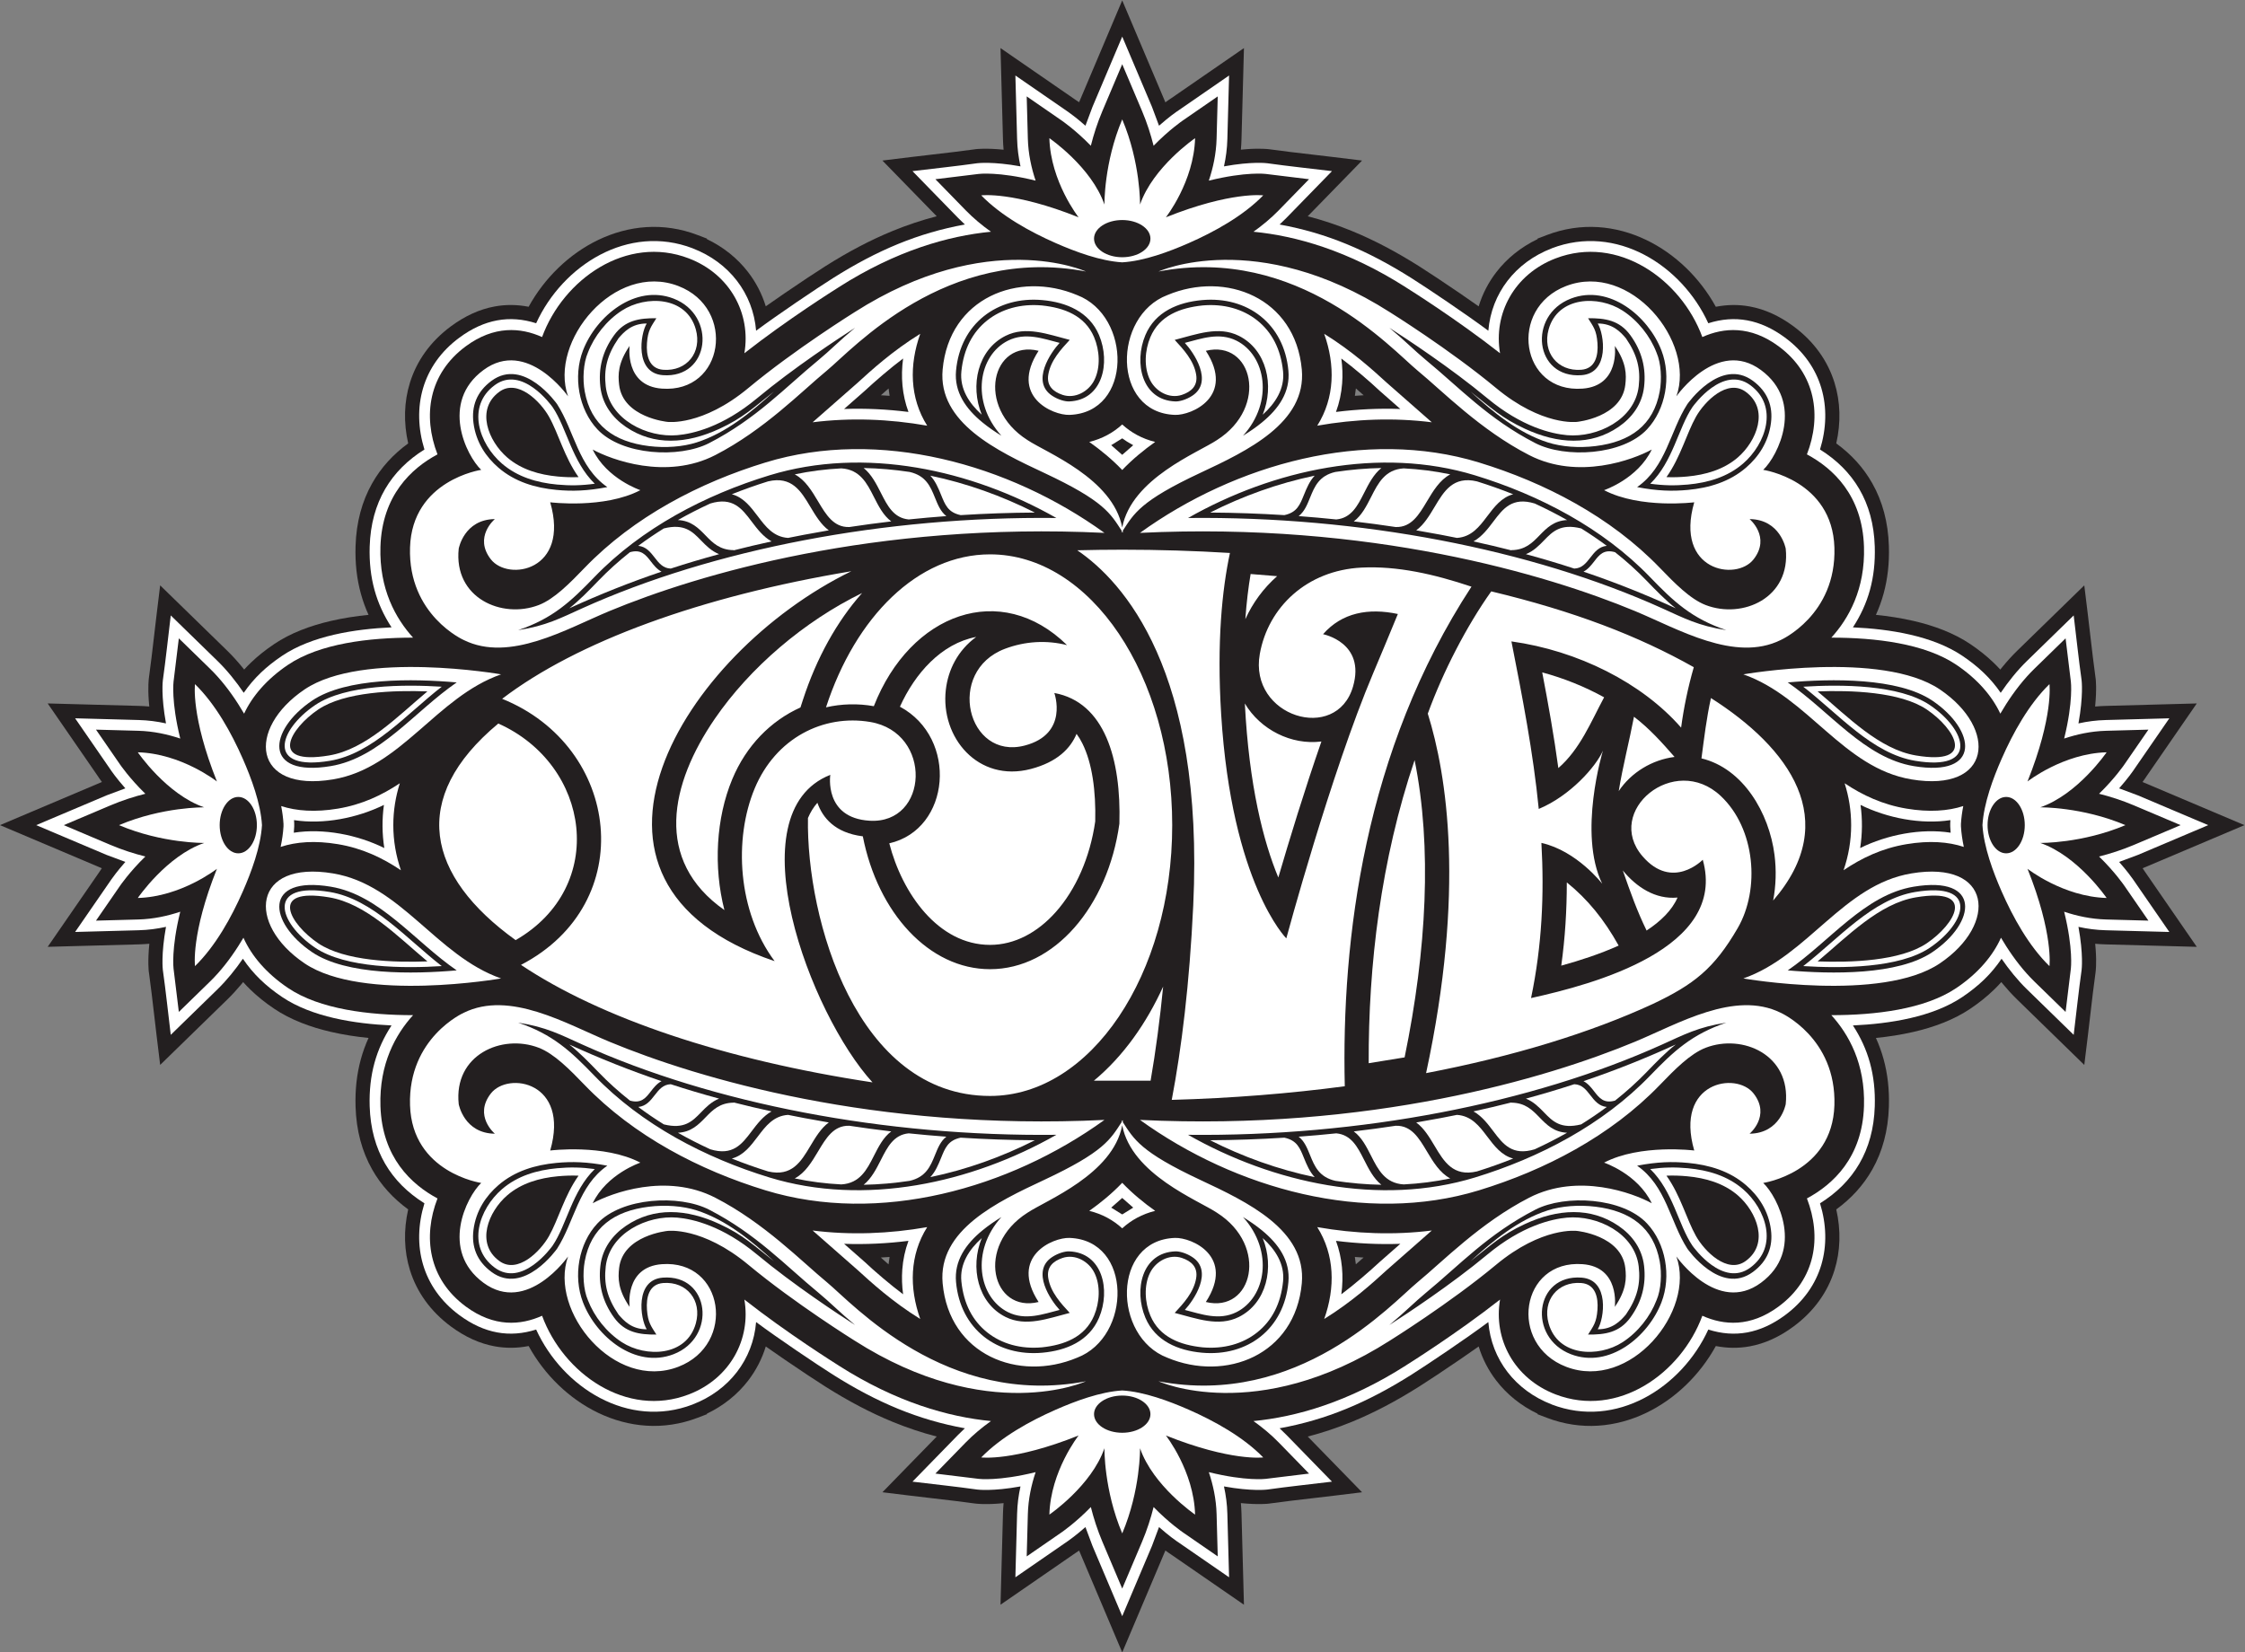 <?xml version="1.0" encoding="UTF-8" standalone="no"?>
<svg
   xmlns:dc="http://purl.org/dc/elements/1.1/"
   xmlns:cc="http://creativecommons.org/ns#"
   xmlns:rdf="http://www.w3.org/1999/02/22-rdf-syntax-ns#"
   xmlns:svg="http://www.w3.org/2000/svg"
   xmlns="http://www.w3.org/2000/svg"
   viewBox="0 0 1021.48 751.987"
   height="751.987"
   width="1021.48"
   xml:space="preserve"
   id="svg2"
   version="1.1"><rect x="0" y="0" width="1021.48" height="751.987" fill="#808080" stroke="none"/><defs
     id="defs6" /><g
     transform="matrix(1.333,0,0,-1.333,0,751.987)"
     id="g10"><g
       transform="scale(0.1)"
       id="g12"><path
         id="path14"
         style="fill:#231f20;fill-opacity:1;fill-rule:evenodd;stroke:none"
         d="m 3032.92,1324.73 c 0.91,8.45 2.08,16.87 3.5,25.25 -9.89,-0.74 -19.87,-1.41 -29.93,-1.95 8.24,-7.44 17.18,-15.33 26.43,-23.3 z m 164.42,-587.835 c -51.23,13.3 -101,29.941 -150.32,50.156 -76.57,31.367 -151.92,71.25 -229.93,120.527 -31.61,19.981 -85.45,55.606 -139.67,92.712 -21.3,14.59 -42.9,29.57 -63.53,44.12 -13.01,-42.46 -33.43,-81.773 -60.26,-116.656 -36.08,-46.875 -83.81,-85.547 -140.73,-112.793 v -1.816 l -31.19,-11.934 c -117.88,-45.137 -236.52,-32.852 -339.48,16.426 -99.33,47.539 -183.73,130 -237.81,228.303 -39.09,-7.64 -77.72,-8.03 -116.06,-0.98 -50.84,9.36 -100.38,31.66 -148.89,67.48 -70.78,52.25 -117.01,118.6 -140.02,192.15 -20.52,65.66 -22.26,136.58 -6.18,207.81 -50.88,37.01 -92.51,82.31 -123.05,136.43 -34.3,60.76 -54.04,131.93 -56.56,214.18 -1.8,58.73 4.35,112.34 18.14,162.48 6.89,25.04 15.63,49.04 26.17,72.26 -42.58,4.3 -86,10.88 -128.25,20.65 -70.39,16.27 -137.947,41.35 -194.2,79.3 -29.907,20.17 -56.672,41.52 -81.063,65.21 -8.539,8.3 -16.723,16.82 -24.574,25.61 -2,-2.48 -4.016,-4.95 -6.039,-7.39 -14.856,-17.91 -30.832,-35.41 -47.688,-51.83 l -159.629,-155.55 -69.839,-68.07 -11.829,97 c -2.515,20.62 -5.574,46.95 -8.636,73.43 -5.719,49.28 -11.477,98.89 -17.821,144.32 h -0.019 v 0.02 l -0.57,3.77 c -0.141,1.19 -4.215,34.57 1.898,95.1 -11.566,-1.06 -23.371,-1.78 -35.59,-2.11 l -216.605,-5.84 -94.766,-2.56 53.93,78.16 121.761,176.51 1.008,1.5 0.574,0.88 7.575,11.33 -0.981,0.37 -1.89,0.76 L 104.922,2779.86 0,2824.28 l 104.922,44.43 239.805,101.54 1.89,0.76 1.352,0.51 c -5.535,7.47 -8.707,12.1 -9.016,12.56 l -4.914,7.39 -117.359,170.12 -53.93,78.18 94.766,-2.56 216.605,-5.86 c 12.168,-0.32 23.922,-1.03 35.445,-2.1 -0.753,7.27 -1.339,14.07 -1.796,20.4 -3.422,47.28 0.117,74.73 0.316,76.16 6.328,44.94 12.281,96.22 18.141,146.75 3.093,26.65 6.168,53.12 8.632,73.33 l 11.829,96.99 69.839,-68.06 159.629,-155.56 c 16.907,-16.47 33.449,-34.72 49.239,-53.89 2.71,-3.29 5.39,-6.61 8.058,-9.96 7.391,8.14 15.047,15.99 23.008,23.63 23.797,22.85 49.844,43.49 79.059,63.21 56.253,37.95 123.81,63.02 194.21,79.28 42.24,9.77 85.66,16.35 128.24,20.65 -10.54,23.21 -19.28,47.23 -26.16,72.26 -13.8,50.13 -19.95,103.76 -18.15,162.49 2.52,82.25 22.26,153.41 56.57,214.19 30.54,54.12 72.16,99.39 123.04,136.41 -16.08,71.23 -14.34,142.14 6.18,207.81 23.01,73.55 69.24,139.91 140.02,192.16 48.52,35.8 98.05,58.13 148.89,67.48 38.34,7.05 76.97,6.64 116.05,-0.98 54.08,98.3 138.5,180.76 237.82,228.3 102.96,49.28 221.6,61.56 339.48,16.43 l 31.19,-11.95 v -1.82 c 56.92,-27.24 104.65,-65.9 140.73,-112.79 26.83,-34.88 47.25,-74.2 60.26,-116.66 20.66,14.58 42.31,29.59 63.65,44.2 54.22,37.12 108.06,72.75 139.55,92.64 78.03,49.28 153.36,89.15 229.93,120.53 49.32,20.21 99.08,36.85 150.32,50.15 l -117.3,120.37 -68.05,69.83 96.99,11.83 c 20.62,2.52 46.96,5.58 73.43,8.65 49.29,5.72 98.9,11.47 144.33,17.81 l -0.01,0.02 h 0.01 l 3.79,0.57 c 1.19,0.15 34.56,4.21 95.1,-1.9 -1.08,11.57 -1.78,23.38 -2.11,35.59 l -5.85,216.61 -2.56,94.76 78.18,-53.93 176.5,-121.76 1.5,-1.01 0.87,-0.57 11.34,-7.57 0.36,0.97 0.75,1.9 101.55,239.8 44.42,104.92 44.44,-104.92 101.54,-239.8 0.74,-1.9 0.51,-1.34 c 7.48,5.54 12.11,8.7 12.58,9.01 l 7.38,4.91 170.12,117.36 78.18,53.93 -2.55,-94.76 -5.86,-216.61 c -0.34,-12.17 -1.04,-23.92 -2.11,-35.44 7.28,0.75 14.08,1.34 20.41,1.79 47.26,3.43 74.72,-0.11 76.15,-0.31 44.94,-6.33 96.23,-12.29 146.76,-18.14 26.66,-3.1 53.1,-6.16 73.34,-8.64 l 96.97,-11.83 -68.05,-69.83 -117.32,-120.38 c 51.23,-13.31 100.99,-29.94 150.31,-50.15 76.56,-31.38 151.9,-71.25 229.9,-120.53 l 1.06,-0.66 0.06,0.1 0.02,-0.01 -0.08,-0.11 c 31.68,-20.04 84.96,-55.3 138.59,-92.02 21.31,-14.59 42.91,-29.58 63.54,-44.13 13,42.46 33.43,81.78 60.27,116.66 36.07,46.89 83.81,85.55 140.72,112.79 v 1.82 l 31.19,11.95 c 117.88,45.13 236.53,32.85 339.5,-16.43 99.31,-47.55 183.73,-130 237.79,-228.3 39.1,7.62 77.73,8.03 116.05,0.98 50.86,-9.35 100.38,-31.68 148.91,-67.48 70.78,-52.25 117.01,-118.61 140,-192.16 20.55,-65.67 22.29,-136.58 6.19,-207.81 50.88,-37.02 92.5,-82.29 123.05,-136.41 34.3,-60.78 54.04,-131.94 56.56,-214.19 1.8,-58.73 -4.35,-112.36 -18.14,-162.49 -6.88,-25.03 -15.63,-49.05 -26.17,-72.26 42.59,-4.3 85.99,-10.88 128.24,-20.65 70.41,-16.26 137.97,-41.33 194.22,-79.28 29.21,-19.72 55.25,-40.36 79.06,-63.21 7.95,-7.64 15.6,-15.49 23.01,-23.63 2.65,3.35 5.35,6.67 8.04,9.96 15.8,19.17 32.35,37.42 49.24,53.89 l 159.63,155.56 69.84,68.06 11.84,-96.99 c 2.5,-20.62 5.57,-46.96 8.63,-73.43 5.73,-49.28 11.49,-98.9 17.82,-144.32 h 0.01 v -0.01 l 0.57,-3.79 c 0.16,-1.19 4.22,-34.56 -1.89,-95.1 11.58,1.07 23.38,1.79 35.58,2.11 l 216.62,5.86 94.77,2.56 -53.95,-78.18 -117.34,-170.12 -4.92,-7.39 c -0.31,-0.46 -3.48,-5.09 -9.02,-12.56 l 1.36,-0.51 1.88,-0.76 239.82,-101.54 104.9,-44.43 -104.9,-44.42 -239.82,-101.54 -1.88,-0.76 -0.97,-0.37 7.55,-11.33 0.59,-0.88 1,-1.5 121.75,-176.51 53.95,-78.16 -94.77,2.56 -216.62,5.84 c -12.15,0.33 -23.9,1.03 -35.43,2.11 0.75,-7.27 1.33,-14.07 1.8,-20.41 3.42,-47.27 -0.12,-74.71 -0.33,-76.16 -6.33,-44.94 -12.27,-96.23 -18.15,-146.73 -3.08,-26.66 -6.15,-53.13 -8.61,-73.34 l -11.84,-97 -69.84,68.07 -159.63,155.55 c -16.85,16.42 -32.83,33.92 -47.67,51.81 -2.04,2.46 -4.05,4.93 -6.06,7.41 -7.85,-8.79 -16.01,-17.31 -24.57,-25.61 -24.39,-23.69 -51.15,-45.04 -81.05,-65.21 -56.25,-37.95 -123.81,-63.03 -194.22,-79.3 -42.25,-9.77 -85.65,-16.35 -128.24,-20.65 10.54,-23.22 19.29,-47.22 26.17,-72.26 13.79,-50.14 19.94,-103.75 18.14,-162.48 -2.52,-82.25 -22.26,-153.42 -56.56,-214.18 -30.55,-54.12 -72.17,-99.42 -123.05,-136.43 16.1,-71.23 14.36,-142.15 -6.19,-207.81 -22.99,-73.55 -69.22,-139.9 -140,-192.15 -48.51,-35.82 -98.05,-58.12 -148.91,-67.48 -38.32,-7.05 -76.97,-6.66 -116.05,0.98 -54.06,-98.303 -138.48,-180.764 -237.81,-228.303 -102.95,-49.278 -221.6,-61.563 -339.48,-16.426 l -31.19,11.934 v 1.816 c -56.91,27.246 -104.65,65.918 -140.72,112.793 -26.84,34.883 -47.27,74.196 -60.25,116.656 -20.63,-14.53 -42.19,-29.49 -63.48,-44.06 -53.61,-36.698 -106.87,-71.971 -138.67,-92.088 l 0.08,-0.098 -0.02,-0.019 -0.06,0.117 -1.06,-0.664 c -77.98,-49.278 -153.32,-89.16 -229.9,-120.528 -49.32,-20.215 -99.08,-36.855 -150.31,-50.156 l 117.32,-120.371 68.05,-69.844 -96.97,-11.836 c -20.63,-2.519 -46.98,-5.566 -73.44,-8.633 -49.3,-5.722 -98.91,-11.484 -144.34,-17.812 v -0.02 0 l -3.79,-0.566 c -1.19,-0.156 -34.55,-4.219 -95.09,1.895 1.07,-11.582 1.77,-23.379 2.11,-35.606 l 5.86,-216.601 2.55,-94.766 -78.18,53.945 -170.12,117.344 -7.38,4.922 c -0.47,0.312 -5.1,3.476 -12.58,9.004 l -0.51,-1.348 -0.74,-1.894 L 3875.02,104.922 3830.58,0 l -44.42,104.922 -101.55,239.805 -0.75,1.894 -0.36,0.996 -11.34,-7.578 -0.87,-0.586 -1.5,-0.996 -176.5,-121.758 -78.18,-53.945 2.56,94.766 5.85,216.601 c 0.33,12.168 1.03,23.926 2.09,35.449 -7.26,-0.742 -14.06,-1.328 -20.39,-1.797 -47.28,-3.418 -74.73,0.118 -76.16,0.332 -44.94,6.309 -96.22,12.266 -146.75,18.125 -26.66,3.106 -53.11,6.172 -73.33,8.633 l -96.99,11.836 68.05,69.844 117.3,120.352 z m 1427.25,613.085 c 1.41,-8.28 2.56,-16.6 3.46,-24.98 9.47,8.14 18.36,15.92 26.33,23.03 -10,0.56 -19.95,1.21 -29.79,1.95 z M 3036.52,4289.96 c -1.41,8.27 -2.57,16.6 -3.47,24.97 -9.46,-8.15 -18.34,-15.91 -26.34,-23.03 10.02,-0.56 19.95,-1.2 29.81,-1.94 z m 1591.66,25.24 c -0.91,-8.46 -2.07,-16.88 -3.49,-25.24 9.88,0.74 19.86,1.4 29.92,1.95 -8.24,7.44 -17.19,15.32 -26.43,23.29 v 0" /><path
         id="path16"
         style="fill:#ffffff;fill-opacity:1;fill-rule:evenodd;stroke:none"
         d="m 3079.89,1307.62 c 2.51,33.12 9.36,65.78 21.03,97.4 -72.54,-9.1 -146.47,-12.75 -219.71,-10.12 l 71.53,-62.91 c 30.67,-29.26 87.06,-77.48 129.9,-109.41 -3.86,28.46 -4.87,56.91 -2.75,85.04 z m 3270.79,1585.66 c 6.8,-48.84 6.33,-98.81 -1.27,-147.21 91.51,45.36 207.93,68.24 308.85,52.33 -1.5,14.61 -2.07,28.39 -0.8,42.97 -100.41,-15.5 -215.51,6.97 -306.78,51.91 z m -5038.9,-147.24 c -7.62,48.41 -8.09,98.42 -1.28,147.28 -91.29,-44.96 -206.41,-67.46 -306.85,-51.95 1.25,-14.58 0.7,-28.36 -0.81,-42.97 100.95,15.9 217.41,-6.97 308.94,-52.36 z M 3270.2,742.52 c 7.56,7.753 15.33,15.273 23.27,22.578 -158.93,28.808 -299.16,87.597 -450.66,183.32 -55.66,35.156 -185.7,122.632 -261.95,179.312 -10.46,-127.57 -91.95,-233.394 -216.36,-281.187 v -0.156 c -220.11,-84.278 -443.77,57.383 -534.44,255.803 -90.44,-28.75 -176.95,-13.67 -261.86,49 -127.23,93.93 -163.66,238.36 -119.47,382.05 -113.09,70.59 -182.21,178.91 -186.87,331.1 -3.31,107.95 22.32,195.99 74.58,276.09 -125.91,5.76 -271.96,28.57 -373.885,97.34 -55.637,37.52 -98.379,78.3 -133.528,130.43 -25.183,-36.68 -54.929,-73.51 -86.515,-104.29 L 582.875,2108.34 c -8.922,73.14 -16.844,149.12 -27.039,221.54 -0.129,1.06 -6.484,52.23 10.762,147.13 -30.575,-6.72 -60.309,-10.7 -93.614,-11.6 l -216.601,-5.84 123.18,178.56 -0.032,0.01 0.571,0.86 h 0.019 c 3.356,4.81 20.359,28.73 47.707,59.71 l -64.387,24.02 -239.808,101.55 239.808,101.54 64.387,24.04 c -30.621,34.68 -47.926,59.86 -48.609,60.88 l 0.094,0.06 -122.93,178.2 216.601,-5.86 c 33.309,-0.89 63.036,-4.87 93.614,-11.59 -17.356,95.49 -10.93,145.88 -10.684,147.65 9.949,70.61 18.172,148.96 26.961,221.03 l 159.637,-155.57 c 32.801,-31.96 63.578,-70.42 89.453,-108.6 34.836,50.42 76.187,89.4 130.59,126.1 101.925,68.77 247.985,91.58 373.895,97.34 -52.27,80.11 -77.9,168.15 -74.59,276.11 4.66,152.17 73.78,260.5 186.87,331.08 -44.19,143.69 -7.76,288.13 119.47,382.05 84.92,62.68 171.42,77.76 261.86,48.99 90.67,198.44 314.33,340.09 534.44,255.81 v -0.14 c 124.41,-47.8 205.9,-153.62 216.36,-281.21 76.09,56.56 206.45,144.27 261.95,179.33 151.55,95.71 291.69,154.5 450.66,183.31 -7.95,7.3 -15.71,14.83 -23.27,22.59 l -155.56,159.63 c 73.15,8.92 149.12,16.84 221.55,27.04 1.04,0.12 52.22,6.48 147.13,-10.77 -6.72,30.58 -10.7,60.31 -11.6,93.62 l -5.84,216.61 178.55,-123.19 0.02,0.03 0.86,-0.57 -0.01,-0.02 c 4.81,-3.35 28.74,-20.36 59.71,-47.71 l 24.03,64.39 101.54,239.81 101.55,-239.81 24.04,-64.39 c 34.67,30.63 59.85,47.93 60.86,48.61 l 0.08,-0.09 178.18,122.94 -5.84,-216.61 c -0.9,-33.31 -4.88,-63.04 -11.6,-93.62 95.49,17.36 145.88,10.93 147.64,10.68 70.62,-9.94 148.98,-18.16 221.03,-26.95 l -155.54,-159.63 c -7.56,-7.76 -15.34,-15.29 -23.28,-22.6 158.92,-28.81 299.1,-87.61 450.62,-183.31 55.53,-35.09 185.8,-122.73 261.91,-179.32 10.47,127.59 91.96,233.41 216.37,281.21 v 0.14 c 220.12,84.28 443.77,-57.37 534.45,-255.81 90.43,28.77 176.94,13.69 261.84,-48.99 127.25,-93.92 163.67,-238.36 119.47,-382.05 113.11,-70.58 182.21,-178.91 186.88,-331.08 3.3,-107.96 -22.31,-196 -74.57,-276.11 125.9,-5.76 271.95,-28.57 373.88,-97.34 54.4,-36.7 95.75,-75.68 130.59,-126.1 25.88,38.18 56.64,76.64 89.45,108.6 l 159.63,155.57 c 8.93,-73.15 16.86,-149.12 27.05,-221.54 0.12,-1.05 6.49,-52.23 -10.76,-147.14 30.57,6.72 60.29,10.7 93.62,11.59 l 216.6,5.86 -122.93,-178.2 0.08,-0.06 c -0.67,-1.02 -17.97,-26.2 -48.6,-60.88 l 64.38,-24.04 239.8,-101.54 -239.8,-101.55 -64.4,-24.02 c 27.37,-30.98 44.38,-54.9 47.72,-59.71 h 0.02 l 0.58,-0.86 -0.04,-0.01 123.19,-178.56 -216.6,5.84 c -33.33,0.9 -63.05,4.88 -93.62,11.6 17.35,-95.49 10.92,-145.88 10.69,-147.63 -9.97,-70.63 -18.19,-148.97 -26.98,-221.04 l -159.63,155.57 c -31.58,30.78 -61.32,67.61 -86.52,104.29 -35.14,-52.13 -77.89,-92.91 -133.52,-130.43 -101.93,-68.77 -247.98,-91.58 -373.88,-97.34 52.26,-80.1 77.87,-168.14 74.57,-276.09 -4.67,-152.19 -73.77,-260.51 -186.88,-331.1 44.2,-143.69 7.78,-288.12 -119.47,-382.05 -84.9,-62.67 -171.41,-77.75 -261.84,-49 C 5740.37,903.77 5516.72,762.109 5296.6,846.387 v 0.156 C 5172.19,894.336 5090.7,1000.16 5080.23,1127.73 5003.96,1071.04 4874,983.633 4818.32,948.418 4666.86,852.715 4526.58,793.926 4367.7,765.117 c 7.94,-7.324 15.72,-14.844 23.28,-22.597 l 155.54,-159.629 c -73.14,-8.926 -149.1,-16.856 -221.52,-27.051 -1.05,-0.117 -52.23,-6.485 -147.15,10.762 6.72,-30.567 10.7,-60.293 11.6,-93.614 l 5.84,-216.601 -178.18,122.929 -0.08,-0.097 c -1.01,0.683 -26.19,17.988 -60.86,48.613 l -24.04,-64.375 -101.55,-239.824 -101.54,239.824 -24.03,64.375 c -30.97,-27.344 -54.9,-44.355 -59.71,-47.695 l 0.01,-0.02 -0.86,-0.586 -0.02,0.039 -178.55,-123.183 5.84,216.601 c 0.9,33.321 4.88,63.047 11.6,93.614 -95.49,-17.344 -145.88,-10.918 -147.64,-10.684 -70.62,9.961 -148.98,18.184 -221.04,26.973 L 3270.2,742.52 Z m 1548.12,205.898 h -0.02 0.02 z m -0.02,3743.102 0.02,-0.01 -0.02,0.01 z m -1975.49,0 v 0 0 z m 0,-3743.102 v 0 0 z m 1717.37,456.602 c 21.64,-58.65 26.66,-120.7 18.28,-182.44 43.18,32.19 99.22,80.76 130.49,110 l 70.93,62.32 c -73.24,-2.63 -147.17,1.02 -219.7,10.12 z m -729.63,90.14 37.56,23.3 -37.56,32.99 -37.55,-32.99 37.55,-23.3 z m -729.63,2739.75 c -21.64,58.66 -26.66,120.7 -18.28,182.45 -43.17,-32.2 -99.22,-80.77 -130.48,-110 l -70.95,-62.32 c 73.24,2.62 147.17,-1.02 219.71,-10.13 z m 1480.29,97.41 c -2.5,-33.14 -9.35,-65.78 -21.03,-97.41 72.53,9.11 146.46,12.75 219.7,10.13 l -71.52,62.89 c -30.66,29.27 -87.07,77.48 -129.9,109.43 3.86,-28.46 4.88,-56.91 2.75,-85.04 z m -715.8,-209.43 c -12.25,6.5 -23.86,13.81 -34.86,21.88 l -37.55,-23.29 37.55,-33 37.56,33 -2.7,1.41 v 0" /><path
         id="path18"
         style="fill:#231f20;fill-opacity:1;fill-rule:evenodd;stroke:none"
         d="m 3164.84,1451.89 c -60.04,-95.37 -61.63,-206.73 -23.73,-313.63 -95.35,58.97 -167.76,125.16 -213.14,166.66 l -154.18,135.43 c 129.45,-16.31 261.42,-11.23 391.05,11.54 z m 3131.61,1515.27 c 14.37,-45.48 22.22,-93.11 22.22,-142.88 0,-53.83 -9.2,-105.14 -25.9,-153.97 62.31,41.98 131.25,75.04 215.1,89.01 77.54,12.93 142.93,8.08 195.33,-9.44 -4.96,23.52 -8.43,47.07 -9.78,70.08 v 8.65 c 1.17,19.98 3.94,40.37 7.91,60.8 -52.07,-17.02 -116.86,-21.56 -193.46,-8.8 -82.19,13.7 -150.08,45.75 -211.42,86.55 z M 1368.43,2670.25 c -16.71,48.85 -25.93,100.18 -25.93,154.03 0,49.8 7.87,97.43 22.26,142.94 -61.38,-40.83 -129.29,-72.91 -211.53,-86.61 -76.6,-12.76 -141.38,-8.22 -193.449,8.8 3.957,-20.43 6.735,-40.82 7.907,-60.8 v -8.65 c -1.356,-23.01 -4.821,-46.56 -9.793,-70.08 52.405,17.52 117.795,22.37 195.335,9.44 83.88,-13.97 152.86,-47.07 215.2,-89.07 z M 3382.55,789.785 c -30.94,-22.09 -60.11,-46.347 -85.99,-72.91 l -103.71,-106.426 147.79,-18.008 c 0.27,-0.039 66.73,-8.632 194.34,22.891 -14.39,-42.891 -25.13,-91.562 -26.53,-143.203 l -3.9,-144.395 119.13,82.168 c 0.25,0.176 47.84,32.696 99.79,86.309 9.46,-37.578 22.22,-77.871 39.42,-118.496 l 67.69,-159.883 67.7,159.883 c 17.21,40.625 29.96,80.918 39.42,118.496 51.97,-53.613 99.55,-86.133 99.8,-86.309 l 119.12,-82.168 -3.91,144.395 c -1.38,51.641 -12.12,100.312 -26.52,143.203 127.62,-31.523 194.08,-22.93 194.36,-22.891 l 147.77,18.008 -103.71,106.426 c -25.88,26.563 -55.06,50.84 -86,72.91 144.24,13.965 322.84,63.75 520.3,189.805 l -0.06,0.078 c 12.2,7.637 174.43,109.572 321.42,224.922 -23.18,-134.86 48.25,-269.512 189.44,-323.77 212.95,-81.836 428.83,71.543 501.05,268.46 72.99,-32.78 163.6,-39.9 260.24,31.44 127.91,94.42 147.34,238.23 96.73,369.12 88.5,47.35 189.4,139.67 194.79,315.49 4.41,144.1 -51.93,244.69 -111.39,310.18 149.5,0.06 318.4,19.65 426.82,92.79 74.86,50.51 125.02,110.74 152.17,171.58 5.78,-9.8 11.74,-19.53 17.87,-29.1 27.99,-43.71 60,-85.19 96.25,-120.53 l 106.42,-103.71 18.01,147.8 c 0.04,0.27 8.63,66.73 -22.89,194.33 42.89,-14.39 91.56,-25.12 143.2,-26.52 l 144.4,-3.91 -82.17,119.14 c -0.17,0.24 -32.69,47.83 -86.31,99.79 37.58,9.45 77.87,22.22 118.5,39.41 l 159.88,67.7 -159.88,67.7 c -40.63,17.2 -80.92,29.96 -118.5,39.42 53.62,51.96 86.14,99.54 86.31,99.79 l 82.17,119.13 -144.4,-3.9 c -51.64,-1.4 -100.31,-12.14 -143.2,-26.53 31.52,127.61 22.93,194.07 22.89,194.34 l -18.01,147.79 -106.42,-103.72 c -36.25,-35.32 -68.26,-76.81 -96.25,-120.51 -6.94,-10.82 -13.63,-21.81 -20.1,-32.9 -27.64,59.18 -77.05,117.57 -149.94,166.74 -108.42,73.15 -277.32,92.74 -426.82,92.8 59.46,65.49 115.8,166.06 111.39,310.16 -5.39,175.83 -106.29,268.16 -194.79,315.51 50.61,130.88 31.18,274.7 -96.73,369.11 -96.64,71.34 -187.25,64.21 -260.24,31.45 -72.22,196.91 -288.1,350.29 -501.05,268.46 -141.19,-54.26 -212.62,-188.91 -189.44,-323.78 -146.99,115.35 -309.22,217.29 -321.42,224.92 l 0.06,0.08 c -197.46,126.05 -376.06,175.85 -520.3,189.8 30.94,22.09 60.12,46.36 86,72.92 l 103.71,106.42 -147.77,18.02 c -0.28,0.04 -66.74,8.63 -194.36,-22.89 14.4,42.89 25.14,91.55 26.52,143.19 l 3.91,144.41 -119.12,-82.19 c -0.25,-0.17 -47.83,-32.68 -99.8,-86.31 -9.46,37.6 -22.21,77.89 -39.42,118.51 l -67.7,159.87 -67.69,-159.87 c -17.2,-40.62 -29.96,-80.91 -39.42,-118.51 -51.95,53.63 -99.54,86.14 -99.79,86.31 l -119.13,82.19 3.9,-144.41 c 1.4,-51.64 12.14,-100.3 26.53,-143.19 -127.61,31.52 -194.07,22.93 -194.34,22.89 l -147.79,-18.02 103.71,-106.42 c 25.88,-26.56 55.05,-50.83 85.99,-72.91 -144.25,-13.95 -322.86,-63.74 -520.35,-189.81 l 0.05,-0.08 c -12.2,-7.63 -174.43,-109.57 -321.41,-224.92 23.18,134.87 -48.25,269.52 -189.45,323.78 -212.95,81.83 -428.82,-71.55 -501.05,-268.46 -72.98,32.76 -163.59,39.89 -260.24,-31.45 -127.91,-94.41 -147.34,-238.23 -96.74,-369.11 -88.5,-47.35 -189.38,-139.68 -194.77,-315.51 -4.41,-144.1 51.92,-244.67 111.37,-310.16 -149.49,-0.06 -318.39,-19.65 -426.812,-92.8 -72.882,-49.17 -122.308,-107.56 -149.933,-166.74 -6.477,11.09 -13.176,22.08 -20.106,32.9 -27.98,43.7 -59.984,85.19 -96.238,120.51 l -106.422,103.72 -18.027,-147.79 c -0.027,-0.27 -8.621,-66.73 22.894,-194.34 -42.89,14.39 -91.55,25.13 -143.199,26.53 l -144.398,3.9 82.179,-119.13 c 0.176,-0.25 32.696,-47.83 86.309,-99.79 -37.594,-9.46 -77.883,-22.22 -118.508,-39.42 l -159.871,-67.7 159.871,-67.7 c 40.625,-17.19 80.914,-29.96 118.508,-39.41 -53.617,-51.96 -86.133,-99.55 -86.309,-99.79 l -82.179,-119.14 144.398,3.91 c 51.649,1.4 100.309,12.13 143.199,26.52 -31.515,-127.6 -22.921,-194.06 -22.894,-194.33 l 18.027,-147.8 106.422,103.71 c 36.254,35.34 68.258,76.82 96.238,120.53 6.133,9.57 12.09,19.3 17.871,29.1 27.161,-60.84 77.305,-121.07 152.168,-171.58 108.422,-73.14 277.322,-92.73 426.812,-92.79 -59.45,-65.49 -115.78,-166.08 -111.37,-310.18 5.39,-175.82 106.27,-268.14 194.77,-315.49 -50.6,-130.89 -31.17,-274.7 96.74,-369.12 96.65,-71.34 187.26,-64.22 260.24,-31.44 72.23,-196.917 288.1,-350.296 501.05,-268.46 141.2,54.258 212.63,188.91 189.45,323.77 146.98,-115.35 309.21,-217.285 321.41,-224.922 l -0.05,-0.078 c 197.49,-126.074 376.1,-175.86 520.35,-189.805 z m 1113.72,662.105 c 60.02,-95.37 61.62,-206.73 23.73,-313.63 95.35,58.97 167.75,125.16 213.14,166.66 l 154.16,135.43 c -129.45,-16.31 -261.4,-11.23 -391.03,11.54 z m -665.72,-4.14 c 30.35,27.8 67.77,48.64 112.46,59.65 -38.13,26.99 -77.46,59.03 -112.46,95.8 -35,-36.77 -74.34,-68.81 -112.46,-95.8 44.7,-11.01 82.11,-31.85 112.46,-59.65 z m -665.71,2740.28 c -60.04,95.39 -61.63,206.75 -23.73,313.63 -95.35,-58.95 -167.76,-125.15 -213.14,-166.64 l -154.18,-135.43 c 129.45,16.31 261.42,11.23 391.05,-11.56 z m 1331.43,0 c 60.02,95.39 61.62,206.75 23.73,313.63 95.35,-58.95 167.75,-125.15 213.14,-166.64 l 154.16,-135.43 c -129.45,16.31 -261.4,11.23 -391.03,-11.56 z m -665.72,4.16 c 30.35,-27.81 67.77,-48.65 112.46,-59.67 -38.13,-26.99 -77.46,-59.02 -112.46,-95.79 -35,36.77 -74.34,68.8 -112.46,95.79 44.7,11.02 82.11,31.86 112.46,59.67 v 0" /><path
         id="path20"
         style="fill:#ffffff;fill-opacity:1;fill-rule:evenodd;stroke:none"
         d="m 6832.25,3050.57 c 38.67,88.13 93,186.56 163.26,255.02 0,0 14.24,-109.5 -74.87,-332.27 0,0 121.66,95.63 270.06,99.64 0,0 -98.26,-143.79 -226.6,-187.91 0,0 142.38,2.07 290.78,-60.77 -148.4,-62.83 -290.78,-60.76 -290.78,-60.76 128.34,-44.13 226.6,-187.91 226.6,-187.91 -148.4,4 -270.06,99.64 -270.06,99.64 89.11,-222.77 74.87,-332.28 74.87,-332.28 -70.26,68.48 -124.59,166.89 -163.26,255.02 -28.95,65.96 -61,151.74 -65.37,226.29 4.37,74.56 36.42,160.35 65.37,226.29 z M 3926.86,813.34 c 0,35.058 -43.11,63.496 -96.27,63.496 -53.16,0 -96.27,-28.438 -96.27,-63.496 0,-35.078 43.11,-63.516 96.27,-63.516 53.16,0 96.27,28.438 96.27,63.516 z m 2920.91,2107.21 c -35.06,0 -63.49,-43.11 -63.49,-96.27 0,-53.15 28.43,-96.25 63.49,-96.25 35.08,0 63.52,43.1 63.52,96.25 0,53.16 -28.44,96.27 -63.52,96.27 z M 3926.86,4826.6 c 0,-35.07 -43.11,-63.51 -96.27,-63.51 -53.16,0 -96.27,28.44 -96.27,63.51 0,35.06 43.11,63.5 96.27,63.5 53.16,0 96.27,-28.44 96.27,-63.5 z M 813.332,2920.55 c 35.063,0 63.504,-43.11 63.504,-96.27 0,-53.15 -28.441,-96.25 -63.504,-96.25 -35.07,0 -63.508,43.1 -63.508,96.25 0,53.16 28.438,96.27 63.508,96.27 z M 4056.88,4811.06 c 88.12,38.67 186.56,93.02 255.01,163.27 0,0 -109.51,14.24 -332.28,-74.87 0,0 95.64,121.67 99.65,270.07 0,0 -143.79,-98.26 -187.91,-226.62 0,0 2.07,142.39 -60.76,290.8 -62.84,-148.41 -60.77,-290.8 -60.77,-290.8 -44.12,128.36 -187.91,226.62 -187.91,226.62 4.01,-148.4 99.65,-270.07 99.65,-270.07 -222.77,89.11 -332.28,74.87 -332.28,74.87 68.47,-70.25 166.89,-124.6 255.02,-163.27 65.95,-28.95 151.72,-60.99 226.29,-65.37 74.57,4.38 160.33,36.42 226.29,65.37 z M 828.867,3050.57 c -38.672,88.13 -93.023,186.56 -163.269,255.02 0,0 -14.243,-109.5 74.867,-332.27 0,0 -121.664,95.63 -270.07,99.64 0,0 98.261,-143.79 226.613,-187.92 0,0 -142.383,2.08 -290.785,-60.76 148.402,-62.83 290.785,-60.76 290.785,-60.76 -128.352,-44.13 -226.613,-187.91 -226.613,-187.91 148.406,4 270.07,99.64 270.07,99.64 -89.11,-222.77 -74.867,-332.28 -74.867,-332.28 70.246,68.48 124.597,166.89 163.269,255.02 28.942,65.96 60.977,151.74 65.363,226.29 -4.386,74.57 -36.421,160.35 -65.363,226.29 z M 4056.88,828.867 c 88.12,-38.672 186.56,-93.008 255.01,-163.262 0,0 -109.51,-14.238 -332.28,74.864 0,0 95.64,-121.66 99.65,-270.059 0,0 -143.79,98.262 -187.91,226.602 0,0 2.07,-142.383 -60.76,-290.782 -62.84,148.399 -60.77,290.782 -60.77,290.782 -44.12,-128.34 -187.91,-226.602 -187.91,-226.602 4.01,148.399 99.65,270.059 99.65,270.059 -222.77,-89.102 -332.28,-74.864 -332.28,-74.864 68.47,70.254 166.89,124.59 255.02,163.262 65.95,28.946 151.73,60.996 226.29,65.371 74.55,-4.375 160.33,-36.425 226.29,-65.371 v 0" /><path
         id="path22"
         style="fill:#ffffff;fill-opacity:1;fill-rule:evenodd;stroke:none"
         d="m 5812.15,2706.15 c 0,0 -103.36,-106.95 -205.67,11.96 -132.22,153.7 108.58,354.61 267.06,205.76 118.34,-111.14 135.07,-318.38 57.65,-451.55 -80.15,-137.91 -149.33,-192.01 -289.12,-258.37 -212.87,-98.42 -476.23,-179.28 -774.3,-236.33 133.89,621.56 71.08,1018.2 5.82,1227.34 51.88,142.84 132.93,299.83 216.57,417.39 283.47,-67.89 501.54,-151.96 691.4,-258.85 -20.31,-70.47 -34.39,-139.34 -43.3,-206.29 -133.44,152.83 -351.87,262.69 -579.22,294.36 37.25,-188.78 74.32,-378.96 93.28,-571.98 106.76,44.29 195.45,144.46 219.03,198.86 0,0 -86.08,-282.12 -2.4,-454.27 0,0 -86.18,112.19 -207.58,139.45 9.84,-173.71 2.34,-349.94 -35.35,-529.7 212.16,46.75 671.44,168.78 586.13,472.22 z M 2978.2,1946.05 c -505.39,76.59 -927.97,219.18 -1199.87,401.12 405.13,210.7 340.49,745.24 -64.32,908.38 255.07,194.75 677.4,349.82 1191.91,435.53 -575.94,-280.76 -1057.34,-1062.62 -261.83,-1331.16 -126.71,169.77 -139.89,417.27 -68.16,589.43 71.73,172.14 234.44,254.17 394.5,227.13 214.39,-36.21 200,-349.49 -2.39,-337.12 -156.56,9.58 -133.87,156.57 -133.87,156.57 -327.61,-129.06 -68.71,-817.32 144.03,-1049.88 z m 401.22,1802.68 c 343.34,0 621.77,-414 621.77,-924.51 0,-510.51 -278.43,-924.51 -621.77,-924.51 -455.63,0 -627.58,602.91 -621.56,948.9 8.34,19.62 19,37.09 32.22,51.97 17.63,-50.37 59.31,-102.69 155.05,-114.51 51.07,-261.11 226.16,-453.59 434.29,-453.59 219.42,0 402.13,213.93 441.48,496.7 6.39,220.62 -50.37,414.8 -222.1,446.27 0,0 50.63,-139.86 -101.16,-179.45 -196.2,-51.18 -270.75,253.44 -67.37,330.33 68.77,26 142.39,30.15 211.98,12.5 -225.64,221.62 -534.53,110.21 -659.56,-208.47 -54.39,9.83 -110.79,8.13 -163.24,-3.9 100.63,309.07 313.58,522.27 559.97,522.27 z m 451.17,15.9 c 125.04,0 247.81,-3.82 367.63,-11.16 -26.5,-124.1 -45.27,-303.29 -29.94,-550.69 35.88,-578.6 222.36,-765.08 222.36,-765.08 0,0 151.37,562 296.35,904.84 26.31,62.21 55.06,131.23 84.42,202.59 -99.98,21.21 -190.49,5.04 -255.32,-69 0,0 146.04,-28.2 102.27,-178.82 -56.58,-194.71 -356.39,-102.64 -318.18,111.41 28.49,159.82 160.58,285.34 346.83,294.82 122.29,6.23 247.78,-22.22 375.67,-65.1 -365.8,-559.73 -444.26,-1204.61 -432.43,-1705.61 -187.54,-24.92 -385.52,-40.84 -590.64,-46.5 33.61,176.74 60.6,394.98 73.34,663.34 38.09,803.22 -239.45,1106.6 -395.78,1212.97 50.74,1.27 101.86,1.99 153.42,1.99 v 0" /><path
         id="path24"
         style="fill:#ffffff;fill-opacity:1;fill-rule:evenodd;stroke:none"
         d="m 1507.87,3296.86 c -127.89,8.06 -327.68,7.77 -432.03,-62.64 -127.387,-85.95 -167.039,-226.48 50.17,-190.28 146.03,24.34 261.36,159.46 381.86,252.92 z m 4647.33,0 c 127.87,8.06 327.67,7.77 432.01,-62.64 127.38,-85.95 167.05,-226.48 -50.16,-190.28 -146.03,24.34 -261.37,159.46 -381.85,252.92 z m 48.92,-15.98 c 111.76,4.1 281.93,-0.62 372.79,-61.93 95.67,-64.54 171.74,-191.62 -36.83,-156.86 -125.82,20.97 -233.3,132.75 -335.96,218.79 z m -48.92,-937.81 c 127.87,-8.05 327.67,-7.76 432.01,62.65 127.38,85.94 167.05,226.47 -50.16,190.28 -146.03,-24.34 -261.37,-159.48 -381.85,-252.93 z m 48.92,15.97 c 111.76,-4.08 281.93,0.63 372.79,61.94 95.67,64.53 171.74,191.62 -36.83,156.87 -125.82,-20.97 -233.3,-132.77 -335.96,-218.81 z m -4696.25,-15.97 c -127.89,-8.05 -327.68,-7.76 -432.03,62.65 -127.387,85.94 -167.039,226.47 50.17,190.28 146.03,-24.34 261.36,-159.48 381.86,-252.93 z m -48.94,15.97 c -111.75,-4.08 -281.93,0.63 -372.8,61.94 -95.646,64.53 -171.732,191.62 36.85,156.87 125.82,-20.97 233.3,-132.77 335.95,-218.81 z m 0,921.84 c -111.75,4.1 -281.93,-0.62 -372.8,-61.93 -95.646,-64.54 -171.732,-191.62 36.85,-156.86 125.82,20.97 233.3,132.75 335.95,218.79 v 0" /><path
         id="path26"
         style="fill:#ffffff;fill-opacity:1;fill-rule:evenodd;stroke:none"
         d="m 5019.32,4304.55 c 70.97,-55.82 105.76,-89.97 185.64,-126.99 112.77,-52.26 224.51,-58.69 319.71,6.25 46.15,31.48 80.45,77.76 87.17,136.64 7.28,63.83 -7.33,121.88 -46.7,176.25 -37.25,51.43 -86.57,58.69 -144.5,58.18 18.15,-29.08 28.83,-40.84 32.07,-84.56 3.11,-41.65 -6.42,-87.82 -55.58,-91.48 -80.35,-5.98 -132.87,59.38 -111.11,137.88 31.4,113.24 170.29,117.5 252.55,64.16 52.13,-33.79 94.22,-87.32 115.51,-142.74 16.25,-36.87 18.67,-92.16 11.17,-133.18 -21.15,-115.41 -99.8,-171.86 -218.94,-186.57 -57.07,-7.05 -116.15,-2.5 -163.15,12.53 -100.54,32.15 -187.07,103.69 -263.84,173.63 z M 2641.78,1335.37 c -70.97,55.84 -105.75,89.98 -185.64,127.01 -112.76,52.25 -224.5,58.69 -319.7,-6.27 -46.15,-31.48 -80.46,-77.75 -87.17,-136.64 -7.28,-63.81 7.32,-121.87 46.71,-176.25 37.23,-51.4 86.54,-58.67 144.48,-58.16 -18.15,29.06 -28.82,40.84 -32.08,84.55 -3.09,41.66 6.42,87.83 55.6,91.48 80.35,5.98 132.86,-59.37 111.1,-137.89 -31.39,-113.22 -170.29,-117.48 -252.56,-64.14 -52.11,33.79 -94.21,87.31 -115.5,142.72 -16.25,36.87 -18.68,92.18 -11.16,133.2 21.14,115.41 99.79,171.86 218.94,186.56 57.06,7.05 116.15,2.5 163.13,-12.52 100.56,-32.16 187.09,-103.69 263.85,-173.65 z m 709.27,79.02 c -40.7,-100.27 -13.47,-221.87 81.34,-269.23 69.36,-34.63 144,-5.3 219.02,13.88 -29.24,31.53 -64.99,69.92 -73.14,117.93 -6.52,38.42 16.12,58.87 48.74,69.75 41.88,14 88.63,-10.49 108.59,-50.78 21.51,-43.44 17.99,-101.19 -1.11,-146.33 -31.35,-74.1 -102.79,-100.25 -177.89,-108.15 -72.55,-6.58 -138.04,12.11 -186.95,51.14 -49.84,39.78 -80.25,97.4 -88.07,173.42 -6.19,60.05 26.42,109.45 69.47,148.37 z m 959.01,0 c 40.7,-100.27 13.48,-221.87 -81.35,-269.23 -69.35,-34.63 -144,-5.3 -219.02,13.88 29.24,31.53 65,69.92 73.14,117.93 6.53,38.42 -16.11,58.87 -48.73,69.75 -41.89,14 -88.63,-10.49 -108.59,-50.78 -21.51,-43.44 -17.99,-101.19 1.11,-146.33 31.35,-74.1 102.79,-100.25 177.89,-108.15 72.54,-6.58 138.03,12.11 186.94,51.14 49.84,39.78 80.25,97.4 88.08,173.42 6.19,60.05 -26.42,109.45 -69.47,148.37 z m 709.26,-79.02 c 70.97,55.84 105.76,89.98 185.64,127.01 112.77,52.25 224.51,58.69 319.71,-6.27 46.15,-31.48 80.45,-77.75 87.17,-136.64 7.28,-63.81 -7.33,-121.87 -46.7,-176.25 -37.25,-51.4 -86.57,-58.67 -144.5,-58.16 18.15,29.06 28.83,40.84 32.07,84.55 3.11,41.66 -6.42,87.83 -55.58,91.48 -80.35,5.98 -132.87,-59.37 -111.11,-137.89 31.4,-113.22 170.29,-117.48 252.55,-64.14 52.13,33.79 94.22,87.31 115.51,142.72 16.25,36.87 18.67,92.18 11.17,133.2 -21.15,115.41 -99.8,171.86 -218.94,186.56 -57.07,7.05 -116.15,2.5 -163.15,-12.52 -100.54,-32.16 -187.07,-103.69 -263.84,-173.65 z M 2641.78,4304.55 c -70.97,-55.82 -105.75,-89.97 -185.64,-126.99 -112.76,-52.26 -224.5,-58.69 -319.7,6.25 -46.15,31.48 -80.46,77.76 -87.17,136.64 -7.28,63.83 7.32,121.88 46.71,176.25 37.23,51.43 86.54,58.69 144.48,58.18 -18.15,-29.08 -28.82,-40.84 -32.08,-84.56 -3.09,-41.65 6.42,-87.82 55.6,-91.48 80.35,-5.98 132.86,59.38 111.1,137.88 -31.39,113.24 -170.29,117.5 -252.56,64.16 -52.11,-33.79 -94.21,-87.32 -115.5,-142.74 -16.25,-36.87 -18.68,-92.16 -11.16,-133.18 21.14,-115.41 99.79,-171.86 218.94,-186.57 57.06,-7.05 116.15,-2.5 163.13,12.53 100.56,32.15 187.09,103.69 263.85,173.63 z m 709.27,-79.01 c -40.7,100.26 -13.47,221.88 81.34,269.24 69.36,34.63 144,5.28 219.02,-13.88 -29.24,-31.54 -64.99,-69.93 -73.14,-117.95 -6.52,-38.41 16.12,-58.86 48.74,-69.75 41.88,-13.99 88.63,10.5 108.59,50.79 21.51,43.44 17.99,101.19 -1.11,146.34 -31.35,74.09 -102.79,100.24 -177.89,108.15 -72.55,6.58 -138.04,-12.12 -186.95,-51.14 -49.84,-39.79 -80.25,-97.4 -88.07,-173.42 -6.19,-60.07 26.42,-109.46 69.47,-148.38 z m 959.01,0 c 40.7,100.26 13.48,221.88 -81.35,269.24 -69.35,34.63 -144,5.28 -219.02,-13.88 29.24,-31.54 65,-69.93 73.14,-117.95 6.53,-38.41 -16.11,-58.86 -48.73,-69.75 -41.89,-13.99 -88.63,10.5 -108.59,50.79 -21.51,43.44 -17.99,101.19 1.11,146.34 31.35,74.09 102.79,100.24 177.89,108.15 72.54,6.58 138.03,-12.12 186.94,-51.14 49.84,-39.79 80.25,-97.4 88.08,-173.42 6.19,-60.07 -26.42,-109.46 -69.47,-148.38 v 0" /><path
         id="path28"
         style="fill:#ffffff;fill-opacity:1;fill-rule:evenodd;stroke:none"
         d="m 5475.45,3260.66 c -65.8,36.38 -137.46,65.16 -211.29,85.11 20.68,-107.91 40.18,-216.9 55.04,-326.69 74.14,64.59 110.74,156.67 156.25,241.58 z m -803.59,-1249.18 122.59,19.89 c 75.53,366.97 93.91,719.41 34.12,1014.9 -115.37,-341.43 -158,-699.82 -156.71,-1034.79 z m -422.74,1228.09 c 14.3,-280.51 63.24,-471.48 114.24,-594.06 36.7,125.54 89.26,297.98 147.07,464.3 -102.62,-13.09 -208.34,40.42 -261.31,129.76 z m 110.16,434.65 c -29.94,2.68 -60.1,5.14 -90.45,7.37 -7.58,-44.94 -13.91,-96.15 -18.03,-154.17 25.27,55.92 62.05,105.89 108.48,146.8 z M 3733.89,1951.88 h 193.55 c 17.03,97.5 32.27,212.55 42.83,321.25 -56.23,-123.68 -135.1,-237.31 -236.38,-321.25 z m -662.1,1276.75 c 199.65,-107.35 173.23,-418.73 -36.33,-466.46 43.75,-170.29 166.79,-346.72 343.96,-346.72 83.81,0 162.09,42.11 224.35,112.15 67.95,76.46 116.68,184.84 134.64,309.4 2.47,103.34 -10.01,198.22 -43.87,266.24 -5.88,11.82 -12.48,22.75 -19.84,32.65 -20.52,-49.19 -65.27,-96.19 -156.32,-119.94 -179.93,-46.93 -308.75,108 -289.94,270.53 7.87,67.93 40.78,134.36 103.71,180.35 -119.19,-22.6 -209.24,-124.96 -260.36,-238.2 z m -129.59,387.9 0.21,-0.08 c -85.64,-96.54 -155.13,-221.32 -201.71,-364.38 l -8.47,-26.04 c -101.96,-45.99 -185.15,-130.62 -232.78,-244.92 -55.22,-132.54 -64.69,-299.04 -26.81,-446.81 -242.19,169.94 -185.16,430.88 -32.59,653.36 119.61,174.43 304.86,332.69 502.15,428.87 z M 1700.94,3171.21 c -307.17,-255.6 -244.31,-521.13 59.13,-739.53 315.56,181.97 256.04,598.52 -59.13,739.53 z m 4351.5,-604.35 c 237.25,274.37 54.49,521.54 -212.36,691.28 -15.43,-70.04 -22.95,-135.21 -32.37,-205.95 142.8,-34.52 231.1,-186.72 249.34,-329.44 6.62,-51.91 5.02,-105.11 -4.61,-155.89 z m -475.06,627.5 c -16.11,-84.41 -38.34,-169.17 -52.05,-253.76 42.89,64.1 114.46,106.9 190.55,116.54 -43.28,49.57 -85.76,96.96 -138.5,137.22 z m 148.69,-617.35 c -75.97,-7.01 -140.41,35.88 -186.85,92.54 26.87,-76.99 49.02,-139.2 81.23,-205.12 47.99,31.55 86.6,68.83 105.62,112.58 z m -377.98,51.76 c 0.04,-95 -5.8,-189.45 -18.91,-284.18 63.16,17.38 132.21,39.79 195.88,68.46 -49.85,89.45 -105.78,158.18 -176.97,215.72 v 0" /><path
         id="path30"
         style="fill:#ffffff;fill-opacity:1;fill-rule:evenodd;stroke:none"
         d="m 3833.23,1817.48 -2.68,-4.04 -2.68,4.04 c 0.24,-2.3 0.53,-4.59 0.84,-6.85 -38.21,-58.4 -59.17,-101.45 -265.32,-197.92 -159.09,-74.43 -362.36,-170.83 -345.83,-352.55 22.28,-245 259.55,-337.875 459,-254.11 186.66,71.24 189.67,401.59 -25.98,408.99 -57.28,1.95 -206.31,-63.36 -105.45,-218.77 -158.57,-38.89 -217.39,190.74 -37.86,304.8 63.66,42.58 291.24,130.77 323.28,298.29 32.05,-167.52 259.63,-255.71 323.28,-298.29 179.53,-114.06 120.72,-343.69 -37.85,-304.8 100.86,155.41 -48.19,220.72 -105.45,218.77 -215.66,-7.4 -212.65,-337.75 -25.98,-408.99 199.45,-83.765 436.7,9.11 459,254.11 16.53,181.72 -186.75,278.12 -345.84,352.55 -206.15,96.47 -227.1,139.52 -265.32,197.92 0.32,2.26 0.61,4.55 0.84,6.85 z m 0,2004.97 -2.68,4.05 -2.68,-4.05 c 0.24,2.31 0.53,4.58 0.84,6.86 -38.21,58.4 -59.17,101.44 -265.32,197.9 -159.09,74.45 -362.36,170.85 -345.83,352.56 22.28,245.01 259.55,337.88 459,254.11 186.66,-71.23 189.67,-401.59 -25.98,-408.99 -57.28,-1.96 -206.31,63.37 -105.45,218.78 -158.57,38.87 -217.39,-190.76 -37.86,-304.82 63.66,-42.56 291.24,-130.74 323.28,-298.27 32.05,167.53 259.63,255.71 323.28,298.27 179.53,114.06 120.72,343.69 -37.85,304.82 100.86,-155.41 -48.19,-220.74 -105.45,-218.78 -215.66,7.4 -212.65,337.76 -25.98,408.99 199.45,83.77 436.7,-9.1 459,-254.11 16.53,-181.71 -186.75,-278.11 -345.84,-352.56 -206.15,-96.46 -227.1,-139.5 -265.32,-197.9 0.32,-2.28 0.61,-4.55 0.84,-6.86 z m 1407.45,306.01 c -161.13,82.88 -258.8,189.31 -373.49,283.73 -37.93,31.25 -73.01,67.3 -124.79,110.09 56.25,-36.07 209.49,-136.71 334.48,-240.62 118.02,-98.13 219.17,-121.28 271.99,-126.03 102.99,-9.26 231.7,53.17 244.68,166.91 6.65,58.26 -4.19,106.4 -43.63,163.79 -17.79,21 -45.13,50.93 -96.29,50.48 22.13,-35.45 41.37,-169.15 -55.13,-176.34 -161.02,-11.99 -185.2,204.33 -36.37,261.53 130.35,50.09 263.85,-59.55 309.1,-177.31 34.24,-89.12 14.79,-200.76 -49.32,-269.15 -83.61,-89.21 -279.55,-99.38 -381.23,-47.08 z m -933.36,70.46 c -19.7,-16.12 -41.52,-31.15 -64.51,-45.27 106.53,117.31 77.54,274.76 -22.3,324.63 -59.16,29.55 -119.36,6.97 -176.27,-7.58 29.37,-31.69 99.45,-132.48 25.12,-180.72 -20.82,-13.51 -43.68,-19.64 -57.41,-19.18 -113.96,3.91 -142.54,131.46 -102.26,226.66 33.75,79.75 111.79,111.9 193.08,119.3 154.91,14.09 280.43,-80.45 295.04,-241.13 6.58,-72.36 -32.79,-129.53 -90.49,-176.71 z m -252.05,-326.03 c 291,165.4 654.89,244.78 979.24,145.71 219.2,-66.96 436.37,-180.21 597.68,-347.47 80.39,-83.38 142.44,-141.52 260.31,-181.13 -95.33,14.59 -145.08,41.3 -219.3,74.78 -447.34,201.74 -1031.74,314.62 -1617.93,308.11 z m 1705.98,95.84 c -52.29,-4.89 -103.54,-3.79 -173.18,9.59 99.53,69.04 112.42,191.4 171.5,283.31 0.33,0.46 112.97,161.32 223.87,79.48 50.62,-37.37 68.83,-86.97 61.5,-143.79 -8.49,-66.03 -43.01,-116.25 -85.15,-152.59 -56.1,-48.39 -126.02,-69.22 -198.54,-76 z m 340.98,-657.24 c 149.08,13.1 376.34,16.93 493.34,-62 151.03,-101.9 167.89,-262.26 -63.5,-223.69 -167.85,27.97 -285.64,186.45 -429.84,285.69 z m -151.53,27.57 c 0,0 472.17,82.49 670.61,-51.4 200.51,-135.28 176.82,-352.83 -96.8,-307.23 -232.97,38.82 -352.44,281.16 -573.81,358.63 z m -2059.55,482.97 c 326.29,235.43 769.63,358.73 1156.68,240.49 225.28,-68.81 449.42,-185.25 617.48,-359.53 50.65,-52.52 103.93,-106.99 156.86,-127.35 125.76,-48.36 291.09,24.12 273.14,192.61 0,0 -18.04,99.69 -123.38,100.89 0,0 73.28,-60.91 13.73,-137.33 -59.51,-76.43 -270.17,-39.41 -202.63,194.64 0,0 -183.99,-23.13 -307.76,41.43 0,0 114.61,38.25 162.76,138.67 -63.3,-34.63 -251.08,-105.03 -418.42,-18.97 -167.32,86.08 -294.47,217.42 -381.58,289.15 -87.11,71.73 -406.68,428.55 -883.56,337.7 0,0 333.26,152.43 790.16,-139.26 0,0 203.42,-126.71 361.58,-258.22 158.17,-131.5 276.41,-115.97 276.41,-115.97 0,0 152.4,14.73 165.19,126.79 3.91,34.3 4.32,74.14 -35.86,132.64 0,0 18.32,-136.29 -110.04,-145.84 -212.61,-15.85 -255.41,273.71 -56.17,350.28 218.24,83.86 442.89,-189.85 376.37,-376.57 0,0 139.69,199.72 288.69,89.73 148.99,-109.98 58.16,-292.97 7.74,-340.79 0,0 235.89,-34.67 242.96,-265.4 7.07,-230.73 -183.37,-315.6 -183.37,-315.6 -157,-77.31 -349.44,37.53 -497.74,99.09 -302.21,125.47 -904.08,304.69 -1689.24,266.72 z m -1470.72,306.43 c 161.12,82.88 258.79,189.31 373.48,283.73 37.95,31.25 73,67.3 124.8,110.09 -56.26,-36.07 -209.51,-136.71 -334.48,-240.62 -118.04,-98.13 -219.18,-121.28 -271.99,-126.03 -102.98,-9.26 -231.69,53.17 -244.68,166.91 -6.65,58.26 4.19,106.4 43.61,163.79 17.81,21 45.14,50.93 96.31,50.48 -22.14,-35.45 -41.37,-169.15 55.13,-176.34 161,-11.99 185.2,204.33 36.36,261.53 -130.36,50.09 -263.84,-59.55 -309.09,-177.31 -34.24,-89.12 -14.8,-200.76 49.3,-269.15 83.62,-89.21 279.57,-99.38 381.25,-47.08 z m 933.36,70.46 c 19.69,-16.12 41.52,-31.15 64.51,-45.27 -106.53,117.31 -77.55,274.76 22.3,324.63 59.16,29.55 119.35,6.97 176.27,-7.58 -29.39,-31.69 -99.46,-132.48 -25.13,-180.72 20.82,-13.51 43.67,-19.64 57.4,-19.18 113.98,3.91 142.56,131.46 102.27,226.66 -33.74,79.75 -111.79,111.9 -193.09,119.3 -154.89,14.09 -280.42,-80.45 -295.03,-241.13 -6.58,-72.36 32.79,-129.53 90.5,-176.71 z m 252.03,-326.03 c -290.99,165.4 -654.88,244.78 -979.22,145.71 -219.22,-66.96 -436.39,-180.21 -597.68,-347.47 -80.4,-83.38 -142.44,-141.52 -260.31,-181.13 95.33,14.59 145.06,41.3 219.3,74.78 447.33,201.74 1031.73,314.62 1617.91,308.11 z m -1705.97,95.84 c 52.28,-4.89 103.54,-3.79 173.19,9.59 -99.53,69.04 -112.42,191.4 -171.5,283.31 -0.33,0.46 -112.99,161.32 -223.87,79.48 -50.62,-37.37 -68.83,-86.97 -61.51,-143.79 8.51,-66.03 43.02,-116.25 85.16,-152.59 56.09,-48.39 126,-69.22 198.53,-76 z m -340.97,-657.24 c -149.08,13.1 -376.35,16.93 -493.34,-62 -151.032,-101.9 -167.884,-262.26 63.49,-223.69 167.85,27.97 285.64,186.45 429.85,285.69 z m 151.51,27.57 c 0,0 -472.15,82.49 -670.6,-51.4 -200.501,-135.28 -176.806,-352.83 96.81,-307.23 232.96,38.82 352.44,281.16 573.79,358.63 z m 2059.56,482.97 c -326.28,235.43 -769.63,358.73 -1156.67,240.49 -225.28,-68.81 -449.43,-185.25 -617.49,-359.53 -50.65,-52.52 -103.92,-106.99 -156.85,-127.35 -125.78,-48.36 -291.09,24.12 -273.14,192.61 0,0 18.04,99.69 123.36,100.89 0,0 -73.26,-60.91 -13.73,-137.33 59.53,-76.43 270.19,-39.41 202.64,194.64 0,0 183.98,-23.13 307.77,41.43 0,0 -114.61,38.25 -162.75,138.67 63.29,-34.63 251.07,-105.03 418.4,-18.97 167.33,86.08 294.48,217.42 381.59,289.15 87.1,71.73 406.68,428.55 883.55,337.7 0,0 -333.26,152.43 -790.16,-139.26 0,0 -203.42,-126.71 -361.59,-258.22 -158.16,-131.5 -276.4,-115.97 -276.4,-115.97 0,0 -152.39,14.73 -165.19,126.79 -3.91,34.3 -4.31,74.14 35.87,132.64 0,0 -18.34,-136.29 110.02,-145.84 212.63,-15.85 255.43,273.71 56.17,350.28 -218.24,83.86 -442.87,-189.85 -376.36,-376.57 0,0 -139.69,199.72 -288.69,89.73 -148.99,-109.98 -58.16,-292.97 -7.73,-340.79 0,0 -235.9,-34.67 -242.98,-265.4 -7.06,-230.73 183.38,-315.6 183.38,-315.6 156.99,-77.31 349.43,37.53 497.74,99.09 302.22,125.47 904.08,304.69 1689.24,266.72 z M 5240.68,1511.48 c -161.13,-82.89 -258.8,-189.31 -373.49,-283.75 -37.93,-31.25 -73.01,-67.28 -124.79,-110.07 56.25,36.07 209.49,136.7 334.48,240.6 118.02,98.15 219.17,121.29 271.99,126.04 102.99,9.25 231.7,-53.17 244.68,-166.92 6.65,-58.24 -4.19,-106.38 -43.63,-163.79 -17.79,-20.99 -45.13,-50.91 -96.29,-50.46 22.13,35.44 41.37,169.14 -55.13,176.32 -161.02,12 -185.2,-204.31 -36.37,-261.52 130.35,-50.078 263.85,59.55 309.1,177.3 34.24,89.13 14.79,200.79 -49.32,269.16 -83.61,89.2 -279.55,99.38 -381.23,47.09 z m -933.36,-70.46 c -19.7,16.11 -41.52,31.13 -64.51,45.27 106.53,-117.33 77.54,-274.77 -22.3,-324.65 -59.16,-29.53 -119.36,-6.95 -176.27,7.58 29.37,31.7 99.45,132.5 25.12,180.74 -20.82,13.5 -43.68,19.63 -57.41,19.16 -113.96,-3.91 -142.54,-131.44 -102.26,-226.64 33.75,-79.75 111.79,-111.91 193.08,-119.32 154.91,-14.08 280.43,80.45 295.04,241.16 6.58,72.34 -32.79,129.51 -90.49,176.7 z m -252.05,326.03 c 291,-165.41 654.89,-244.78 979.24,-145.72 219.2,66.97 436.37,180.21 597.68,347.48 80.39,83.38 142.44,141.52 260.31,181.13 -95.33,-14.59 -145.08,-41.31 -219.3,-74.78 -447.34,-201.74 -1031.74,-314.63 -1617.93,-308.11 z m 1705.98,-95.86 c -52.29,4.9 -103.54,3.81 -173.18,-9.57 99.53,-69.04 112.42,-191.41 171.5,-283.32 0.33,-0.45 112.97,-161.33 223.87,-79.47 50.62,37.36 68.83,86.97 61.5,143.79 -8.49,66.01 -43.01,116.25 -85.15,152.59 -56.1,48.38 -126.02,69.2 -198.54,75.98 z m 340.98,657.25 c 149.08,-13.09 376.34,-16.94 493.34,62.01 151.03,101.89 167.89,262.25 -63.5,223.69 -167.85,-27.97 -285.64,-186.46 -429.84,-285.7 z m -151.53,-27.56 c 0,0 472.17,-82.5 670.61,51.39 200.51,135.29 176.82,352.83 -96.8,307.24 -232.97,-38.83 -352.44,-281.17 -573.81,-358.63 z M 3891.15,1817.91 c 326.29,-235.43 769.63,-358.73 1156.68,-240.51 225.28,68.81 449.42,185.26 617.48,359.53 50.65,52.52 103.93,107 156.86,127.35 125.76,48.38 291.09,-24.1 273.14,-192.6 0,0 -18.04,-99.69 -123.38,-100.88 0,0 73.28,60.9 13.73,137.33 -59.51,76.42 -270.17,39.41 -202.63,-194.65 0,0 -183.99,23.12 -307.76,-41.43 0,0 114.61,-38.24 162.76,-138.67 -63.3,34.63 -251.08,105.04 -418.42,18.96 -167.32,-86.07 -294.47,-217.4 -381.58,-289.14 -87.11,-71.72 -406.68,-428.552 -883.56,-337.692 0,0 333.26,-152.442 790.16,139.262 0,0 203.42,126.71 361.58,258.2 158.17,131.5 276.41,115.98 276.41,115.98 0,0 152.4,-14.73 165.19,-126.78 3.91,-34.3 4.32,-74.14 -35.86,-132.64 0,0 18.32,136.27 -110.04,145.84 -212.61,15.84 -255.41,-273.71 -56.17,-350.292 218.24,-83.867 442.89,189.862 376.37,376.582 0,0 139.69,-199.73 288.69,-89.75 148.99,109.98 58.16,292.99 7.74,340.8 0,0 235.89,34.67 242.96,265.4 7.07,230.74 -183.37,315.6 -183.37,315.6 -157,77.33 -349.44,-37.52 -497.74,-99.08 -302.21,-125.49 -904.08,-304.71 -1689.24,-266.72 z M 2420.43,1511.48 c 161.12,-82.89 258.79,-189.31 373.48,-283.75 37.95,-31.25 73,-67.28 124.8,-110.07 -56.26,36.07 -209.51,136.7 -334.48,240.6 -118.04,98.15 -219.18,121.29 -271.99,126.04 -102.98,9.25 -231.69,-53.17 -244.68,-166.92 -6.65,-58.24 4.19,-106.38 43.61,-163.79 17.81,-20.99 45.14,-50.91 96.31,-50.46 -22.14,35.44 -41.37,169.14 55.13,176.32 161,12 185.2,-204.31 36.36,-261.52 -130.36,-50.078 -263.84,59.55 -309.09,177.3 -34.24,89.13 -14.8,200.79 49.3,269.16 83.62,89.2 279.57,99.38 381.25,47.09 z m 933.36,-70.46 c 19.69,16.11 41.52,31.13 64.51,45.27 -106.53,-117.33 -77.55,-274.77 22.3,-324.65 59.16,-29.53 119.35,-6.95 176.27,7.58 -29.39,31.7 -99.46,132.5 -25.13,180.74 20.82,13.5 43.67,19.63 57.4,19.16 113.98,-3.91 142.56,-131.44 102.27,-226.64 -33.74,-79.75 -111.79,-111.91 -193.09,-119.32 -154.89,-14.08 -280.42,80.45 -295.03,241.16 -6.58,72.34 32.79,129.51 90.5,176.7 z m 252.03,326.03 c -290.99,-165.41 -654.88,-244.78 -979.22,-145.72 -219.22,66.97 -436.39,180.21 -597.68,347.48 -80.4,83.38 -142.44,141.52 -260.31,181.13 95.33,-14.59 145.06,-41.31 219.3,-74.78 447.33,-201.74 1031.73,-314.63 1617.91,-308.11 z m -1705.97,-95.86 c 52.28,4.9 103.54,3.81 173.19,-9.57 -99.53,-69.04 -112.42,-191.41 -171.5,-283.32 -0.33,-0.45 -112.99,-161.33 -223.87,-79.47 -50.62,37.36 -68.83,86.97 -61.51,143.79 8.51,66.01 43.02,116.25 85.16,152.59 56.09,48.38 126,69.2 198.53,75.98 z m -340.97,657.25 c -149.08,-13.09 -376.35,-16.94 -493.34,62.01 -151.032,101.89 -167.884,262.25 63.49,223.69 167.85,-27.97 285.64,-186.46 429.85,-285.7 z m 151.51,-27.56 c 0,0 -472.15,-82.5 -670.6,51.39 -200.501,135.29 -176.806,352.83 96.81,307.24 232.96,-38.83 352.44,-281.17 573.79,-358.63 z m 2059.56,-482.97 c -326.28,-235.43 -769.63,-358.73 -1156.67,-240.51 -225.28,68.81 -449.43,185.26 -617.49,359.53 -50.65,52.52 -103.92,107 -156.85,127.35 -125.78,48.38 -291.09,-24.1 -273.14,-192.6 0,0 18.04,-99.69 123.36,-100.88 0,0 -73.26,60.9 -13.73,137.33 59.53,76.42 270.19,39.41 202.64,-194.65 0,0 183.98,23.12 307.77,-41.43 0,0 -114.61,-38.24 -162.75,-138.67 63.29,34.63 251.07,105.04 418.4,18.96 167.33,-86.07 294.48,-217.4 381.59,-289.14 87.1,-71.72 406.68,-428.552 883.55,-337.692 0,0 -333.26,-152.442 -790.16,139.262 0,0 -203.42,126.71 -361.59,258.2 -158.16,131.5 -276.4,115.98 -276.4,115.98 0,0 -152.39,-14.73 -165.19,-126.78 -3.91,-34.3 -4.31,-74.14 35.87,-132.64 0,0 -18.34,136.27 110.02,145.84 212.63,15.84 255.43,-273.71 56.17,-350.292 -218.24,-83.867 -442.87,189.862 -376.36,376.582 0,0 -139.69,-199.73 -288.69,-89.75 -148.99,109.98 -58.16,292.99 -7.73,340.8 0,0 -235.9,34.67 -242.98,265.4 -7.06,230.74 183.38,315.6 183.38,315.6 156.99,77.33 349.43,-37.52 497.74,-99.08 302.22,-125.49 904.08,-304.71 1689.24,-266.72 v 0" /><path
         id="path32"
         style="fill:#ffffff;fill-opacity:1;fill-rule:evenodd;stroke:none"
         d="m 1901.5,1652.91 c 43.91,4.1 83.44,3.4 128.68,-2.83 -77.7,-75.39 -95.57,-190 -143.89,-261.47 -4.86,-6.81 -104.25,-143.98 -197.67,-75.02 -97.51,71.98 -53.31,200.41 24.72,267.72 53.05,45.76 119.48,65.17 188.16,71.6 z m 0,2334.12 c 43.91,-4.12 83.44,-3.4 128.68,2.83 -77.7,75.39 -95.57,189.99 -143.89,261.46 -4.86,6.82 -104.25,143.97 -197.67,75.02 -97.51,-71.96 -53.31,-200.41 24.72,-267.71 53.05,-45.77 119.48,-65.19 188.16,-71.6 z m 2.49,27.43 c 24.3,-2.27 47.32,-3.02 70.82,-2.03 -48.47,68.12 -68.43,148.7 -100.9,206.34 -29.4,52.19 -106.93,129.94 -168.87,85.43 -82.97,-59.63 -37.81,-169.4 26.34,-224.72 48.21,-41.59 110.21,-59.19 172.61,-65.02 z m 3857.55,-27.43 c -43.88,-4.12 -83.43,-3.4 -128.67,2.83 77.7,75.39 95.59,189.99 143.91,261.46 4.84,6.82 104.24,143.97 197.65,75.02 97.52,-71.96 53.32,-200.41 -24.72,-267.71 -53.05,-45.77 -119.48,-65.19 -188.17,-71.6 z m -2.48,27.43 c -24.29,-2.27 -47.32,-3.02 -70.82,-2.03 48.48,68.12 68.44,148.7 100.9,206.34 29.41,52.19 106.93,129.94 168.87,85.43 82.99,-59.63 37.81,-169.4 -26.33,-224.72 -48.22,-41.59 -110.22,-59.19 -172.62,-65.02 z m 2.48,-2361.55 c -43.88,4.1 -83.43,3.4 -128.67,-2.83 77.7,-75.39 95.59,-190 143.91,-261.47 4.84,-6.81 104.24,-143.98 197.65,-75.02 97.52,71.98 53.32,200.41 -24.72,267.72 -53.05,45.76 -119.48,65.17 -188.17,71.6 z m -2.48,-27.44 c -24.29,2.26 -47.32,3.03 -70.82,2.03 48.48,-68.12 68.44,-148.71 100.9,-206.33 29.41,-52.21 106.93,-129.94 168.87,-85.43 82.99,59.61 37.81,169.4 -26.33,224.71 -48.22,41.58 -110.22,59.2 -172.62,65.02 z m -3855.07,0 c 24.3,2.26 47.32,3.03 70.82,2.03 -48.47,-68.12 -68.43,-148.71 -100.9,-206.33 -29.4,-52.21 -106.93,-129.94 -168.87,-85.43 -82.97,59.61 -37.81,169.4 26.34,224.71 48.21,41.58 110.21,59.2 172.61,65.02 v 0" /><path
         id="path34"
         style="fill:#ffffff;fill-opacity:1;fill-rule:evenodd;stroke:none"
         d="m 2265.8,1802.71 c -29.94,18.64 -59.09,38.42 -87.28,59.4 27,2.56 41.73,21.54 56.8,40.96 13.73,17.69 27.81,35.84 54.25,36.68 53.84,-17.58 108.7,-33.95 165.02,-49.18 -26.57,-10.71 -44.61,-29.26 -62.34,-47.52 -28.62,-29.46 -56.39,-58.01 -126.45,-40.34 z m 0,2034.5 c -29.94,-18.62 -59.09,-38.41 -87.28,-59.39 27,-2.55 41.73,-21.53 56.8,-40.96 13.73,-17.7 27.81,-35.84 54.25,-36.68 53.84,17.59 108.7,33.96 165.02,49.19 -26.57,10.71 -44.61,29.26 -62.34,47.51 -28.62,29.45 -56.39,58 -126.45,40.33 z m 839.14,192.83 c -52.07,7.85 -104.53,12.46 -156.93,13.43 26.76,-21.74 43.08,-53.88 59.2,-85.61 21.85,-43.06 43.27,-85.24 94.6,-89.97 42.6,4.42 85.43,8.24 128.43,11.43 -20.21,15.94 -28.94,38.63 -39.42,64.29 -14.77,36.12 -30.14,73.73 -85.88,86.43 z m -483.18,-32.15 c -41.49,-12.96 -82.88,-27.6 -123.79,-43.98 39.9,-10.62 64.26,-42.82 89.1,-75.67 26.2,-34.65 53.05,-70.14 102.91,-73.38 17.9,3.64 35.97,7.21 54.23,10.68 28.09,5.35 56.35,10.43 84.78,15.23 -26.66,19.52 -44.99,50.21 -63.48,81.16 -31.15,52.14 -62.81,105.14 -143.75,85.96 z m 2775.49,-160.68 c 29.94,-18.62 59.1,-38.41 87.28,-59.39 -26.99,-2.55 -41.74,-21.53 -56.8,-40.96 -13.73,-17.7 -27.81,-35.84 -54.25,-36.68 -53.83,17.59 -108.69,33.96 -165,49.19 26.56,10.71 44.59,29.26 62.32,47.51 28.63,29.45 56.41,58 126.45,40.33 z m -839.14,192.83 c 52.07,7.85 104.53,12.46 156.95,13.43 -26.78,-21.74 -43.11,-53.88 -59.2,-85.61 -21.86,-43.06 -43.28,-85.24 -94.61,-89.97 -42.62,4.42 -85.43,8.24 -128.44,11.43 20.22,15.94 28.95,38.63 39.44,64.29 14.76,36.12 30.13,73.73 85.86,86.43 z m 483.18,-32.15 c 41.48,-12.96 82.89,-27.6 123.79,-43.98 -39.9,-10.62 -64.26,-42.82 -89.1,-75.67 -26.19,-34.65 -53.05,-70.14 -102.91,-73.38 -17.89,3.64 -35.96,7.21 -54.22,10.68 -28.09,5.35 -56.35,10.43 -84.79,15.23 26.66,19.52 45,50.21 63.48,81.16 31.15,52.14 62.81,105.14 143.75,85.96 z m 355.96,-2195.18 c 29.94,18.64 59.1,38.42 87.28,59.4 -26.99,2.56 -41.74,21.54 -56.8,40.96 -13.73,17.69 -27.81,35.84 -54.25,36.68 -53.83,-17.58 -108.69,-33.95 -165,-49.18 26.56,-10.71 44.59,-29.26 62.32,-47.52 28.63,-29.46 56.41,-58.01 126.45,-40.34 z m -839.14,-192.83 c 52.07,-7.85 104.53,-12.46 156.95,-13.42 -26.78,21.74 -43.11,53.87 -59.2,85.61 -21.86,43.07 -43.28,85.23 -94.61,89.98 -42.62,-4.43 -85.43,-8.24 -128.44,-11.44 20.22,-15.94 28.95,-38.64 39.44,-64.28 14.76,-36.13 30.13,-73.73 85.86,-86.45 z m 483.18,32.17 c 41.48,12.95 82.89,27.6 123.79,43.97 -39.9,10.62 -64.26,42.83 -89.1,75.68 -26.19,34.65 -53.05,70.14 -102.91,73.36 -17.89,-3.63 -35.96,-7.19 -54.22,-10.67 -28.09,-5.35 -56.35,-10.43 -84.79,-15.23 26.66,-19.51 45,-50.21 63.48,-81.15 31.15,-52.15 62.81,-105.14 143.75,-85.96 z m -1936.35,-32.17 c -52.07,-7.85 -104.53,-12.46 -156.93,-13.42 26.76,21.74 43.08,53.87 59.2,85.61 21.85,43.07 43.27,85.23 94.6,89.98 42.6,-4.43 85.43,-8.24 128.43,-11.44 -20.21,-15.94 -28.94,-38.64 -39.42,-64.28 -14.77,-36.13 -30.14,-73.73 -85.88,-86.45 z m -483.18,32.17 c -41.49,12.95 -82.88,27.6 -123.79,43.97 39.9,10.62 64.26,42.83 89.1,75.68 26.2,34.65 53.05,70.14 102.91,73.36 17.9,-3.63 35.97,-7.19 54.23,-10.67 28.09,-5.35 56.35,-10.43 84.78,-15.23 -26.66,-19.51 -44.99,-50.21 -63.48,-81.15 -31.15,-52.15 -62.81,-105.14 -143.75,-85.96 v 0" /><path
         id="path36"
         style="fill:#ffffff;fill-opacity:1;fill-rule:evenodd;stroke:none"
         d="m 4130.66,1748.5 c 111.43,-56.37 232.43,-100.1 356.82,-125.94 -17.6,18.9 -27.15,42.26 -36.48,65.12 -13.71,33.55 -23.38,60.39 -67.05,69.57 v 0 c -84.01,-5.32 -168.56,-8.27 -253.29,-8.75 z m 0,2142.95 c 111.43,56.35 232.43,100.08 356.82,125.93 -17.6,-18.91 -27.15,-42.28 -36.48,-65.13 -13.71,-33.55 -23.38,-60.38 -67.05,-69.55 v -0.01 c -84.01,5.32 -168.56,8.26 -253.29,8.76 z m 660.73,150.82 c 53.4,-2.7 106.52,-9.38 158.9,-20.45 -35.97,-19.1 -58.26,-56.42 -80.35,-93.39 -26.39,-44.17 -52.4,-87.74 -104.94,-86.39 l -0.02,-0.18 c -47.64,7.24 -95.7,13.71 -144.08,19.41 27.09,20.16 43.22,51.95 59.59,84.16 23.38,46.07 47.28,93.12 110.9,96.84 z m 447.26,-119.97 c 37.52,-17.27 74.42,-36.07 110.37,-56.44 -45.37,-2.24 -69.74,-27.3 -94.68,-52.96 -23.73,-24.41 -48.05,-49.43 -95.84,-49.77 v -0.63 c -42.09,10.73 -85.02,20.88 -129.01,30.46 28.89,16.22 48.87,42.64 68.54,68.65 32.36,42.8 63.75,84.3 140.62,60.69 z m 274.2,-166.23 c 38.19,-30.23 74.36,-62.77 108.03,-97.69 31.62,-32.77 63.85,-66.18 98.92,-93.78 -103.43,47.31 -207.18,88.72 -314.7,125.08 15.78,8.37 26.56,22.27 37.19,35.95 16.34,21.08 32.22,41.52 70.56,30.44 z m -1980.47,135.38 c -111.42,56.35 -232.41,100.08 -356.81,125.93 17.59,-18.91 27.15,-42.28 36.49,-65.13 13.71,-33.55 23.37,-60.38 67.06,-69.55 v -0.01 c 83.99,5.32 168.55,8.26 253.26,8.76 z m -660.71,150.82 c -53.41,-2.7 -106.53,-9.38 -158.91,-20.45 35.97,-19.1 58.27,-56.42 80.35,-93.39 26.38,-44.17 52.41,-87.74 104.95,-86.39 l 0.01,-0.18 c 47.64,7.24 95.7,13.71 144.08,19.41 -27.08,20.16 -43.22,51.95 -59.57,84.16 -23.38,46.07 -47.29,93.12 -110.91,96.84 z M 2424.4,3922.3 c -37.51,-17.27 -74.41,-36.07 -110.38,-56.44 45.39,-2.24 69.77,-27.3 94.71,-52.96 23.72,-24.41 48.04,-49.43 95.83,-49.77 v -0.63 c 42.08,10.73 85.03,20.88 128.99,30.46 -28.88,16.22 -48.85,42.64 -68.51,68.65 -32.37,42.8 -63.77,84.3 -140.64,60.69 z m -274.19,-166.23 c -38.18,-30.23 -74.37,-62.77 -108.04,-97.69 -31.61,-32.77 -63.85,-66.18 -98.91,-93.78 103.44,47.31 207.17,88.72 314.7,125.08 -15.79,8.37 -26.57,22.27 -37.19,35.95 -16.35,21.08 -32.22,41.52 -70.56,30.44 z M 3532.38,1748.5 c -111.42,-56.37 -232.41,-100.1 -356.81,-125.94 17.59,18.9 27.15,42.26 36.49,65.12 13.71,33.55 23.37,60.39 67.06,69.57 v 0 c 83.99,-5.32 168.55,-8.27 253.26,-8.75 z m -660.71,-150.82 c -53.41,2.69 -106.53,9.37 -158.91,20.43 35.97,19.1 58.27,56.42 80.35,93.39 26.38,44.16 52.41,87.74 104.95,86.39 l 0.01,0.18 c 47.64,-7.23 95.7,-13.71 144.08,-19.42 -27.08,-20.13 -43.22,-51.93 -59.57,-84.16 -23.38,-46.05 -47.29,-93.1 -110.91,-96.81 z m -447.27,119.96 c -37.51,17.26 -74.41,36.05 -110.38,56.44 45.39,2.23 69.77,27.29 94.71,52.95 23.72,24.42 48.04,49.43 95.83,49.77 v 0.64 c 42.08,-10.74 85.03,-20.88 128.99,-30.47 -28.88,-16.23 -48.85,-42.63 -68.51,-68.65 -32.37,-42.79 -63.77,-84.3 -140.64,-60.68 z m -274.19,166.23 c -38.18,30.23 -74.37,62.77 -108.04,97.67 -31.61,32.8 -63.85,66.19 -98.91,93.79 103.44,-47.32 207.17,-88.73 314.7,-125.08 -15.79,-8.37 -26.57,-22.26 -37.19,-35.95 -16.35,-21.08 -32.22,-41.53 -70.56,-30.43 z m 2641.18,-286.19 c 53.4,2.69 106.52,9.37 158.9,20.43 -35.97,19.1 -58.26,56.42 -80.35,93.39 -26.39,44.16 -52.4,87.74 -104.94,86.39 l -0.02,0.18 c -47.64,-7.23 -95.7,-13.71 -144.08,-19.42 27.09,-20.13 43.22,-51.93 59.59,-84.16 23.38,-46.05 47.28,-93.1 110.9,-96.81 z m 447.26,119.96 c 37.52,17.26 74.42,36.05 110.37,56.44 -45.37,2.23 -69.74,27.29 -94.68,52.95 -23.73,24.42 -48.05,49.43 -95.84,49.77 v 0.64 c -42.09,-10.74 -85.02,-20.88 -129.01,-30.47 28.89,-16.23 48.87,-42.63 68.54,-68.65 32.36,-42.79 63.75,-84.3 140.62,-60.68 z m 274.2,166.23 c 38.19,30.23 74.36,62.77 108.03,97.67 31.62,32.8 63.85,66.19 98.92,93.79 -103.43,-47.32 -207.18,-88.73 -314.7,-125.08 15.78,-8.37 26.56,-22.26 37.19,-35.95 16.34,-21.08 32.22,-41.53 70.56,-30.43 v 0" /></g></g></svg>